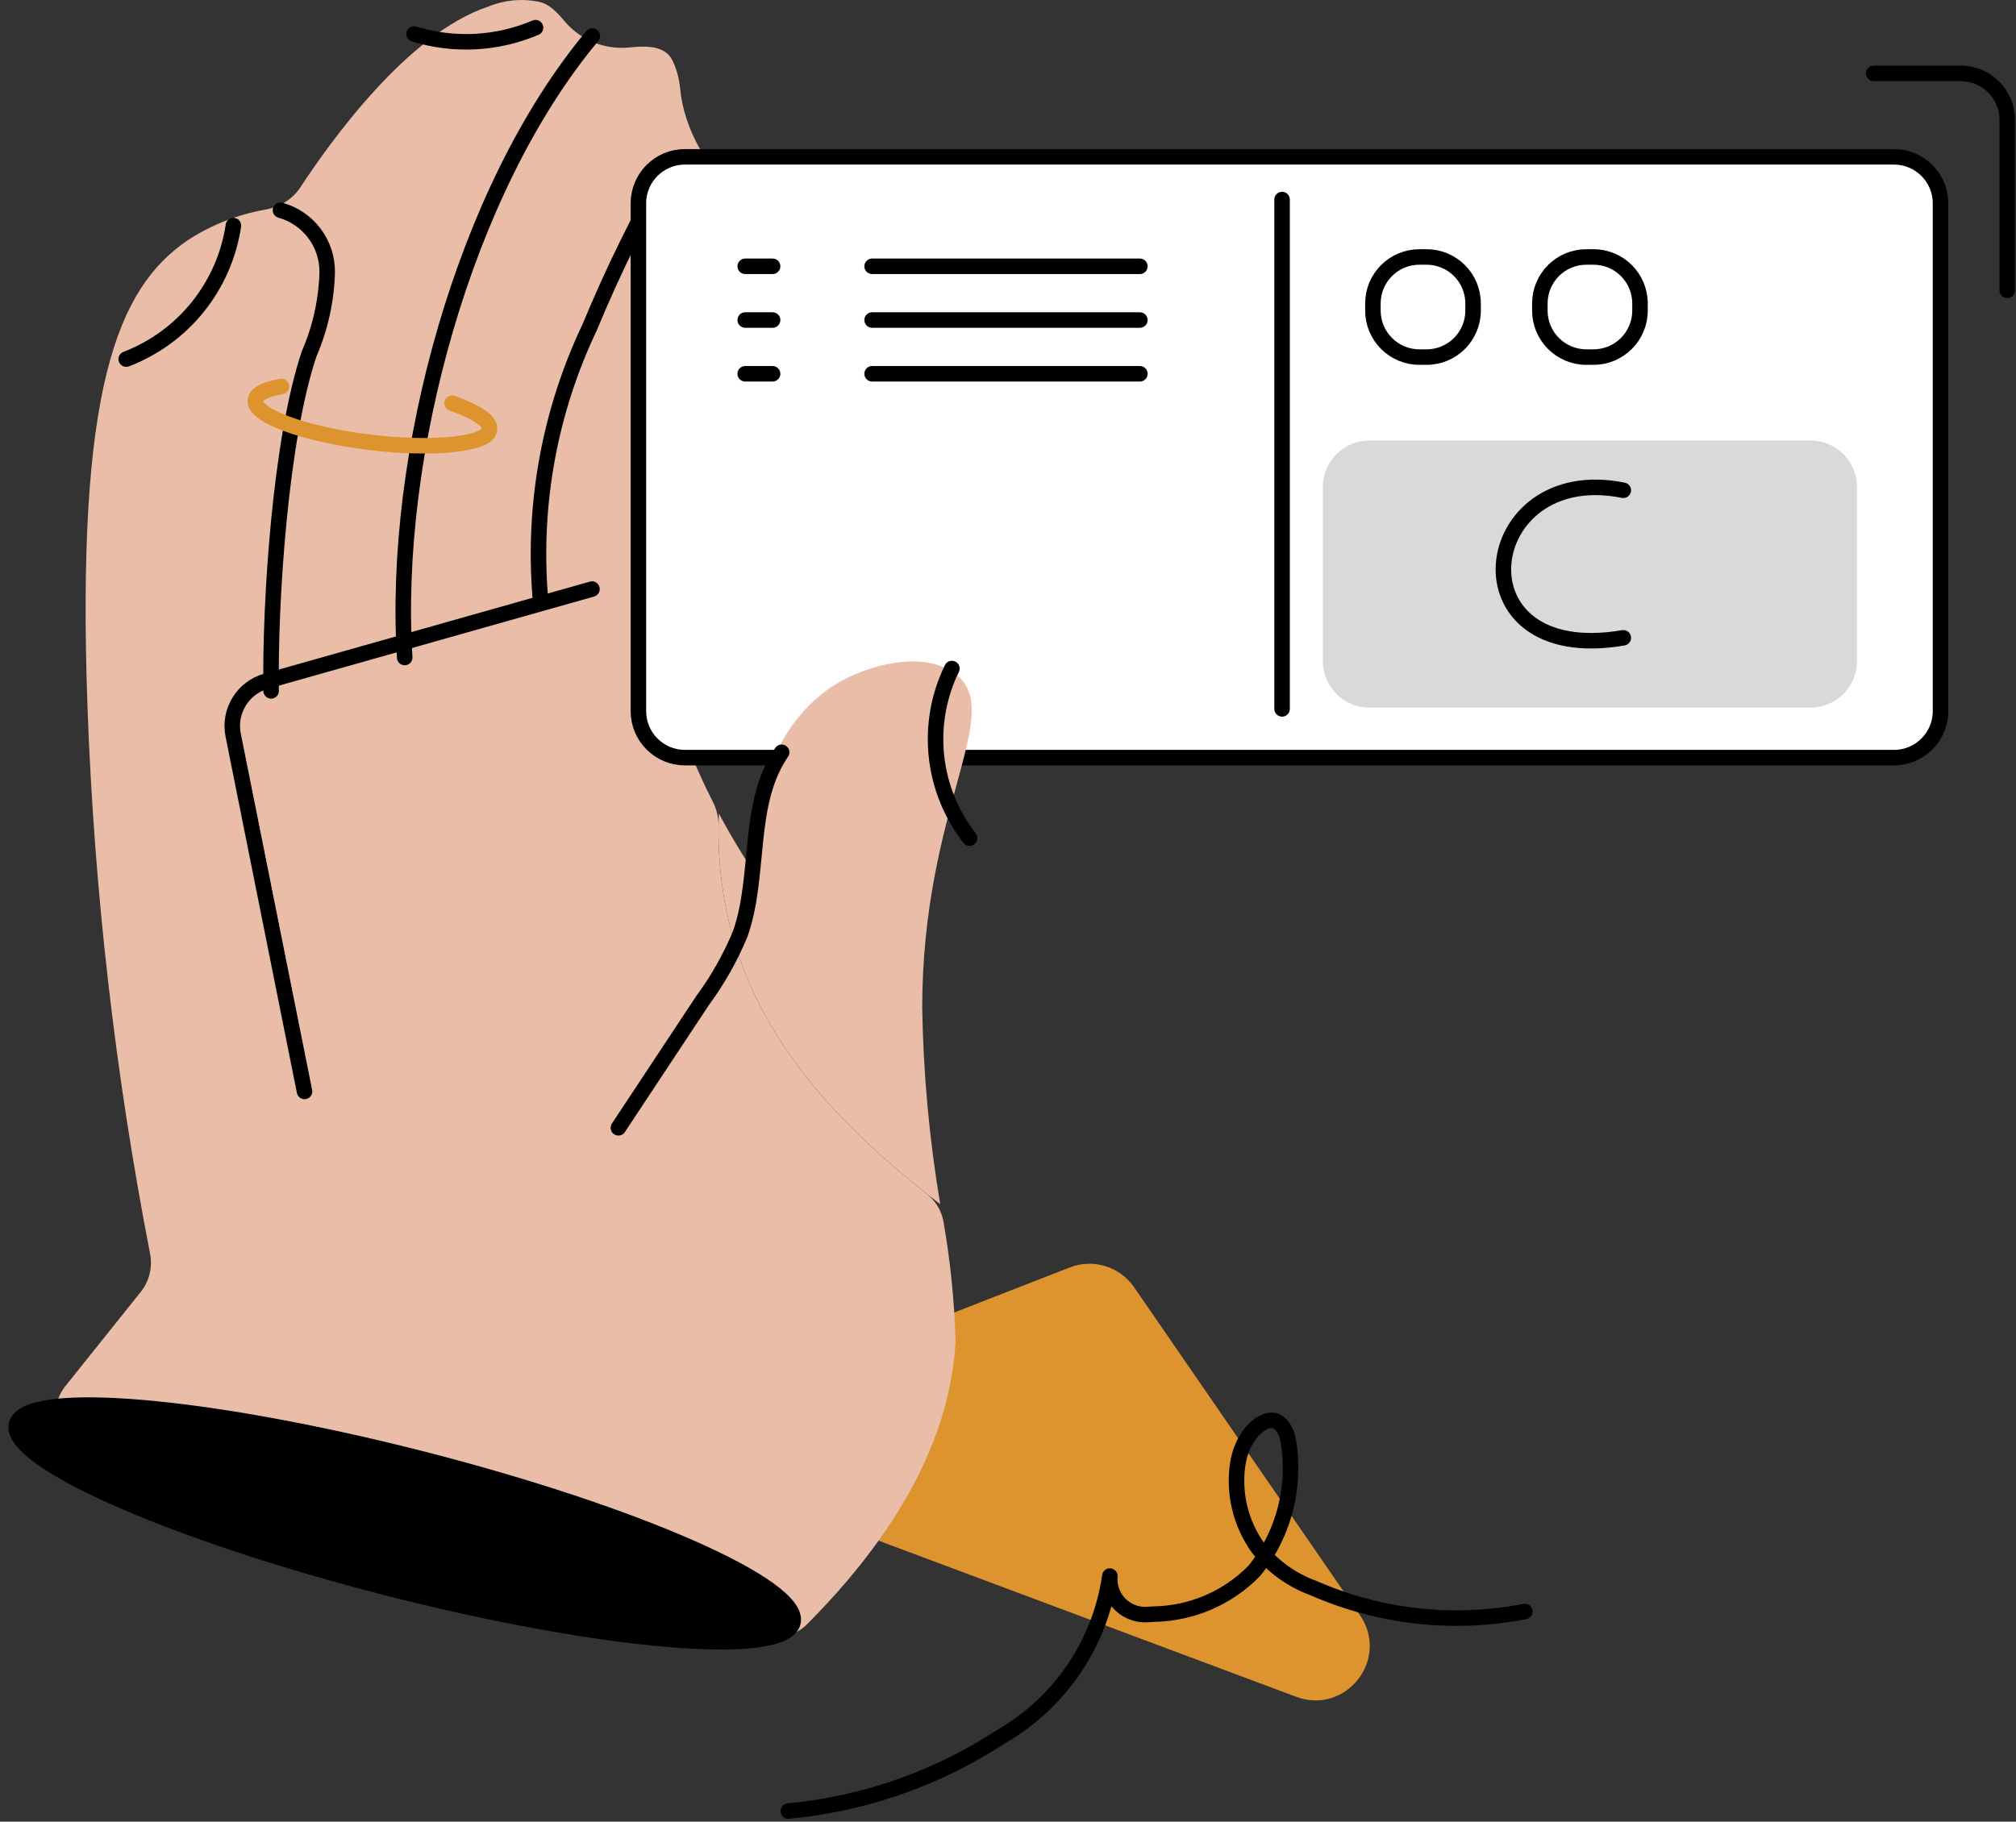 <svg width="260" height="235" viewBox="0 0 260 235" fill="none" xmlns="http://www.w3.org/2000/svg">
<rect x="0" y="0" width="260" height="235" fill="#333333" stroke="none"/>
<path d="M167.526 217.954C173.023 220.01 177.898 213.766 174.57 208.932L145.443 166.625C143.865 164.331 140.916 163.426 138.322 164.437L97.192 180.471C92.059 182.472 92.11 189.752 97.269 191.681L167.526 217.954Z" fill="#DD942F" stroke="#DD942F" stroke-width="2" stroke-linecap="round" stroke-linejoin="round"/>
<path d="M196.656 207.88C187.476 209.679 177.965 208.627 169.399 204.866C166.602 203.849 164.143 202.075 162.295 199.742C160.027 196.61 159.069 192.718 159.625 188.891C160.064 186.009 161.779 183.674 163.61 183.262C164.966 182.957 165.891 184.407 166.129 185.777C166.581 188.37 166.544 191.032 166.014 193.624C165.34 196.92 163.888 200.007 161.778 202.627C160.043 204.408 157.967 205.822 155.674 206.784C153.537 207.68 151.253 208.167 148.94 208.22C148.6 208.228 148.262 208.262 147.923 208.28C147.4 208.308 146.874 208.246 146.369 208.094C145.702 207.894 145.089 207.544 144.577 207.07C144.066 206.596 143.67 206.011 143.42 205.361C143.169 204.71 143.072 204.01 143.134 203.316C142.52 207.607 140.937 211.703 138.505 215.291C136.073 218.88 132.855 221.867 129.096 224.027C120.873 229.416 111.457 232.713 101.668 233.63" stroke="black" stroke-width="2" stroke-linecap="round" stroke-linejoin="round"/>
<path d="M92.668 106.551C92.68 105.49 92.443 104.435 91.963 103.489C83.289 86.396 80.386 66.977 83.648 48.136C84.078 45.657 86.275 43.913 88.791 43.913C98.781 43.913 108.771 43.525 110.321 39.607C111.44 36.765 107.78 32.847 106.015 30.995C103.049 28.155 99.579 25.959 95.821 24.496C91.285 22.73 88.168 16.337 87.722 11.489C87.594 10.098 87.243 8.834 86.707 7.767C85.746 5.851 83.308 5.9 81.176 6.12C79.826 6.259 78.449 6.113 77.137 5.676C75.43 5.107 73.931 4.077 72.794 2.72C71.867 1.614 70.845 0.487 69.429 0.21C67.271 -0.212 65.019 0.002 62.956 0.854C52.516 4.334 42.526 18.389 38.714 24.198C37.69 25.76 36.02 26.719 34.182 27.046C30.634 27.676 27.238 29.016 24.203 30.995C15.032 37.239 9.822 50.372 11.286 91.278C12.143 114.938 14.842 138.494 19.355 161.733C19.694 163.474 19.257 165.278 18.149 166.663L8.45 178.787C5.735 182.18 7.416 187.244 11.62 188.341L98.489 211.002C100.492 211.525 102.637 210.982 104.098 209.515C118.867 194.685 122.706 182.136 123.239 173.089C123.097 167.885 122.574 162.699 121.673 157.574C121.421 156.137 120.616 154.863 119.471 153.959C104.119 141.826 92.432 127.609 92.668 106.551Z" fill="#E9BDA7"/>
<path d="M36.171 27.118C37.918 27.602 39.456 28.65 40.546 30.098C41.637 31.546 42.218 33.314 42.199 35.127C42.101 38.745 41.312 42.311 39.874 45.633C36.171 56.613 34.793 77.54 34.965 89.123" stroke="black" stroke-width="2" stroke-linecap="round" stroke-linejoin="round"/>
<path d="M76.393 4.642C59.773 24.535 50.558 58.94 52.194 84.818" stroke="black" stroke-width="2" stroke-linecap="round" stroke-linejoin="round"/>
<path d="M86.463 21.048C82.535 27.877 79.055 34.954 76.043 42.233C70.905 53.04 68.707 65.011 69.67 76.939" stroke="black" stroke-width="2" stroke-linecap="round" stroke-linejoin="round"/>
<path d="M76.345 75.992L34.321 87.873C31.306 88.726 29.455 91.753 30.07 94.825L39.272 140.795" stroke="black" stroke-width="2" stroke-linecap="round" stroke-linejoin="round"/>
<path d="M102.26 209.303C103.437 204.694 81.975 195.237 54.325 188.179C26.675 181.12 3.306 179.134 2.13 183.743C0.954 188.351 22.415 197.809 50.065 204.867C77.715 211.925 101.084 213.911 102.26 209.303Z" fill="black" stroke="black" stroke-width="2" stroke-miterlimit="10"/>
<path d="M58.302 52.007C61.36 53.083 63.254 54.289 63.125 55.366C63.125 57.303 55.934 58.078 47.581 57.045C39.227 56.012 32.683 53.6 32.941 51.663C32.941 50.844 34.276 50.199 36.299 49.854" stroke="#DD942F" stroke-width="2" stroke-linecap="round" stroke-linejoin="round"/>
<path d="M30.103 29.1C29.53 32.938 27.948 36.554 25.52 39.58C23.092 42.606 19.904 44.933 16.281 46.324" stroke="black" stroke-width="2" stroke-linecap="round" stroke-linejoin="round"/>
<path d="M53.395 4.384C58.551 5.972 64.104 5.683 69.068 3.566" stroke="black" stroke-width="2" stroke-linecap="round" stroke-linejoin="round"/>
<path d="M198.593 20.23H195.019H88.334C85.02 20.23 82.334 22.916 82.334 26.23V91.736C82.334 95.05 85.02 97.736 88.334 97.736H177.365H244.263C247.577 97.736 250.263 95.05 250.263 91.736V26.23C250.263 22.916 247.577 20.23 244.263 20.23H198.593Z" fill="white" stroke="black" stroke-width="2" stroke-linecap="round" stroke-linejoin="round"/>
<path d="M233.498 56.83H176.604C173.29 56.83 170.604 59.516 170.604 62.83V85.277C170.604 88.591 173.29 91.277 176.604 91.277H233.498C236.811 91.277 239.498 88.591 239.498 85.277V62.83C239.498 59.516 236.811 56.83 233.498 56.83Z" fill="#D9D9D9"/>
<path d="M241.65 9.465H252.874C256.188 9.465 258.874 12.152 258.874 15.465V37.454" stroke="black" stroke-width="2" stroke-linecap="round" stroke-linejoin="round"/>
<path d="M165.348 25.741V91.448" stroke="black" stroke-width="2" stroke-linecap="round" stroke-linejoin="round"/>
<path d="M96.109 34.352H99.64" stroke="black" stroke-width="2" stroke-linecap="round" stroke-linejoin="round"/>
<path d="M112.475 34.352H147.008" stroke="black" stroke-width="2" stroke-linecap="round" stroke-linejoin="round"/>
<path d="M96.109 41.284H99.64" stroke="black" stroke-width="2" stroke-linecap="round" stroke-linejoin="round"/>
<path d="M112.475 41.284H147.008" stroke="black" stroke-width="2" stroke-linecap="round" stroke-linejoin="round"/>
<path d="M96.109 48.218H99.64" stroke="black" stroke-width="2" stroke-linecap="round" stroke-linejoin="round"/>
<path d="M112.475 48.218H147.008" stroke="black" stroke-width="2" stroke-linecap="round" stroke-linejoin="round"/>
<path d="M183.98 33.148H183.062C179.749 33.148 177.062 35.834 177.062 39.148V40.065C177.062 43.379 179.749 46.065 183.063 46.065H183.98C187.294 46.065 189.98 43.379 189.98 40.065V39.148C189.98 35.834 187.294 33.148 183.98 33.148Z" stroke="black" stroke-width="2" stroke-linecap="round" stroke-linejoin="round"/>
<path d="M205.509 33.148H204.592C201.278 33.148 198.592 35.834 198.592 39.148V40.065C198.592 43.379 201.278 46.065 204.592 46.065H205.509C208.823 46.065 211.509 43.379 211.509 40.065V39.148C211.509 35.834 208.823 33.148 205.509 33.148Z" stroke="black" stroke-width="2" stroke-linecap="round" stroke-linejoin="round"/>
<path d="M209.353 63.246C190.45 59.414 187.091 86.11 209.353 82.278" stroke="black" stroke-width="2" stroke-linecap="round" stroke-linejoin="round"/>
<path d="M121.261 155.349C119.854 146.979 119.077 138.516 118.936 130.03C118.936 104.195 129.744 91.88 123.242 86.971C118.635 83.483 111.315 86.54 110.324 86.971C101.712 90.502 96.459 100.793 97.406 112.806C95.986 110.653 94.349 108.027 92.713 104.927C91.809 127.705 104.64 142.603 121.261 155.349Z" fill="#E9BDA7"/>
<path d="M100.808 97.046C96.243 103.721 98.138 112.849 95.468 120.471C94.2 123.527 92.566 126.419 90.603 129.082L79.752 145.488" stroke="black" stroke-width="2" stroke-linecap="round" stroke-linejoin="round"/>
<path d="M122.763 86.24C121.056 89.733 120.365 93.636 120.768 97.504C121.172 101.371 122.653 105.048 125.045 108.114" stroke="black" stroke-width="2" stroke-linecap="round" stroke-linejoin="round"/>
</svg>

